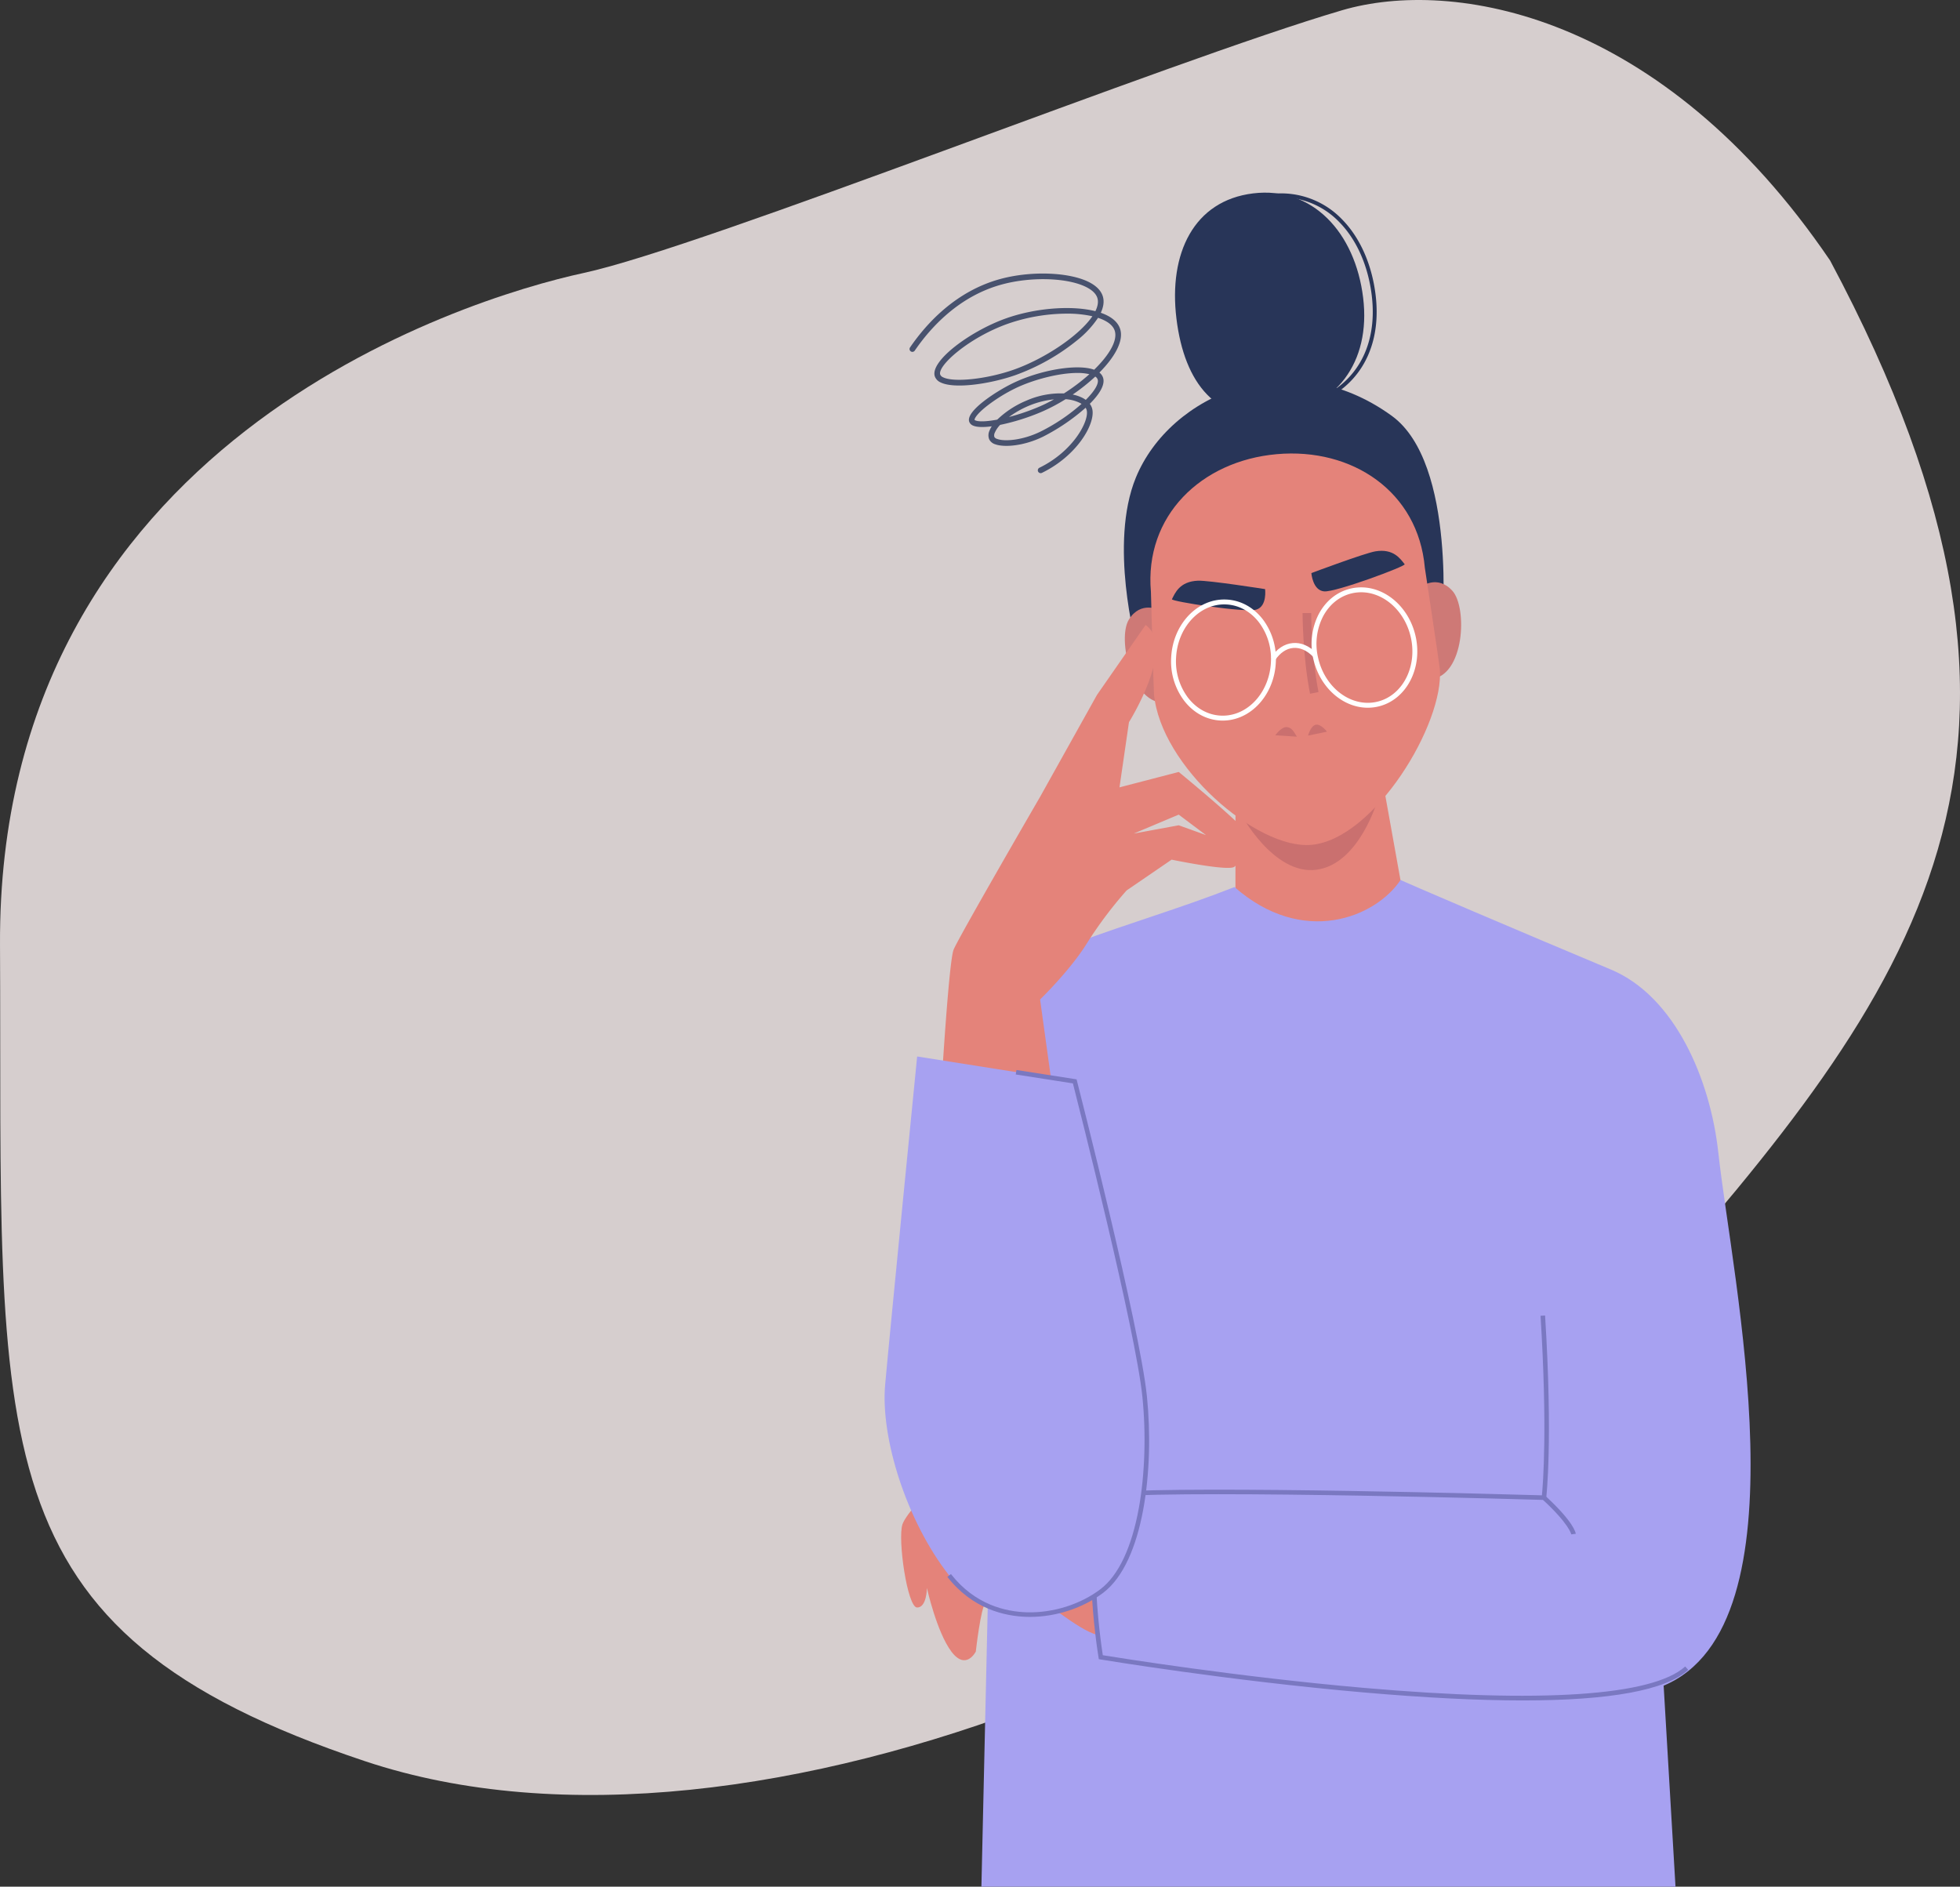 <svg xmlns="http://www.w3.org/2000/svg" width="1088.6" height="1047.937" viewBox="0 0 1088.6 1047.937"><rect x="0" y="0" width="1088.6" height="1047.937" fill="#333333" stroke="none"/><defs><style>.a{fill:#d6cece;}.b{fill:#e4837a;}.c{fill:#ca706f;}.d,.i{fill:#283558;}.e{fill:#ce7976;}.f{fill:#fff;}.g{fill:#a7a1f1;}.h{fill:#7a78c1;}.i{opacity:0.81;}</style></defs><g transform="translate(-166.574 91.28)"><path class="a" d="M1196.972,117.413c-95.982,28.2-353.9,131.356-421.171,145.909S450.17,358.09,451.579,636.459,436.2,1017.265,654.3,1089.944s551.989-77.042,706.9-253.44,253.856-304.681,106.837-580.076C1374.306,118.457,1258.176,99.432,1196.972,117.413Z" transform="translate(-285 -203)"/><g transform="translate(657.889 15.72)"><path class="b" d="M1241.2,777.4l-43.119,44.652-50.3-36.377.088-92.516,76.985-6.82Z" transform="translate(-952.936 -385.856)"/><path class="c" d="M1152,751.582s18.323,34.75,42.332,31.591S1228.45,744,1228.45,744Z" transform="translate(-954.49 -407.087)"/><g transform="translate(132.894 104.349)"><path class="d" d="M1056.589,522.614s-15.3-55.988-.2-92.766c18.984-46.271,85.592-75.341,142.145-34.308,36.318,26.35,27.964,117.7,27.964,117.7l-119.24-38.675Z" transform="translate(-1049.731 -375.915)"/><path class="e" d="M1069.729,576.915s-10.271-5.421-16.9,5.262,1.7,47.813,20.492,46.148S1069.729,576.915,1069.729,576.915Z" transform="translate(-1050.043 -449.412)"/><path class="e" d="M1308.112,555.833s9.148-7.141,17.556,2.21,6.725,47.368-12.061,49.032S1308.112,555.833,1308.112,555.833Z" transform="translate(-1143.18 -441.196)"/><path class="b" d="M1225.461,503.46c-3.734-42.158-40.22-66.736-82.236-63.014s-73.624,34.331-69.889,76.49c0,0,1.464,54.07,1.7,56.681,3.547,40.044,57.074,86.523,87.418,83.835,35.021-3.1,74.014-67.55,71.326-97.9C1233.542,556.943,1225.461,503.46,1225.461,503.46Z" transform="translate(-1058.311 -399.538)"/><g transform="translate(26.682 94.589)"><path class="d" d="M1214.55,537.992s29.588-11.092,35.605-12.08c10.015-1.643,13.789,4.13,16.21,7.173.83,1.047-38.329,15.639-44.729,15.075S1214.55,537.992,1214.55,537.992Z" transform="translate(-1137.096 -525.623)"/><path class="d" d="M1143.713,556.571s-31.219-4.914-37.306-4.671c-10.145.4-12.68,6.819-14.439,10.287-.607,1.19,40.689,7.61,46.846,5.772S1143.713,556.571,1143.713,556.571Z" transform="translate(-1091.962 -535.294)"/></g><g transform="translate(84.1 129.153)"><path class="c" d="M1189.164,680.587c-2.932-.226-6.326,4.548-6.326,4.548l12.007.781C1193.006,683.045,1192.095,680.814,1189.164,680.587Z" transform="translate(-1182.838 -617.239)"/><path class="c" d="M1215.923,678.484c-2.877.6-4.276,6.035-4.276,6.035l10.49-2.182S1218.8,677.885,1215.923,678.484Z" transform="translate(-1193.445 -616.447)"/><path class="c" d="M1210.956,625.146c-4.094-20.71-4.152-44.576-4.152-44.815l4.795,0c0,.234.06,23.647,4.06,43.886Z" transform="translate(-1191.662 -580.329)"/></g><g transform="translate(26.223 114.893)"><path class="f" d="M1122.172,635.574a25.679,25.679,0,0,1-3.569.066c-7.8-.4-14.939-4.3-20.1-10.981a36.288,36.288,0,0,1-7.215-24.114c.877-16.961,12.58-30.729,27.223-32.026a25.332,25.332,0,0,1,3.566-.064c7.8.4,14.941,4.3,20.1,10.979a36.274,36.274,0,0,1,7.217,24.115C1148.518,620.509,1136.816,634.276,1122.172,635.574Zm-3.422-64.339c-13.3,1.178-23.933,13.839-24.74,29.45a33.555,33.555,0,0,0,6.649,22.306c4.669,6.038,11.092,9.563,18.087,9.925a22.989,22.989,0,0,0,3.185-.059c13.3-1.178,23.931-13.838,24.74-29.45a33.545,33.545,0,0,0-6.651-22.306c-4.668-6.037-11.09-9.563-18.083-9.925A22.83,22.83,0,0,0,1118.751,571.235Z" transform="translate(-1091.235 -561.684)"/><path class="f" d="M1248.2,624.514h0c-14.642,1.3-28.584-10.2-32.43-26.742a36.28,36.28,0,0,1,2.864-25.008c3.909-7.481,10.25-12.575,17.86-14.342a25.441,25.441,0,0,1,3.519-.563c14.646-1.3,28.584,10.2,32.431,26.743,4.2,18.065-5.1,35.719-20.721,39.349A25.664,25.664,0,0,1,1248.2,624.514Zm-7.946-63.939a22.813,22.813,0,0,0-3.144.5c-6.822,1.586-12.523,6.185-16.058,12.949a33.528,33.528,0,0,0-2.625,23.128c3.54,15.226,16.234,25.82,29.532,24.642h0a23.015,23.015,0,0,0,3.148-.5c14.158-3.291,22.541-19.477,18.682-36.078C1266.247,569.991,1253.548,559.4,1240.25,560.575Z" transform="translate(-1136.709 -557.759)"/><path class="f" d="M1181.428,616.117l-2.258-1.536c3.241-4.755,7.4-7.486,12.017-7.895s9.193,1.548,13.216,5.659l-1.947,1.908c-3.434-3.507-7.248-5.183-11.029-4.849S1184.191,612.059,1181.428,616.117Z" transform="translate(-1123.61 -575.753)"/></g></g><path class="g" d="M1051.06,818.9c37.912,33.358,78.349,16.931,92.24-3.949-.623.03,68.878,29.725,116.775,49.756,35.573,14.877,55.262,60.986,59.707,101.822,7.563,69.49,49.911,262.378-30.379,295.942l6.581,111.673h-385.5L916.251,1119c-1.832-39.91-23.312-66.456-23.692-76.341-1.316-34.223-17.9-121.752,9.74-155.316S990.409,842.783,1051.06,818.9Z" transform="translate(-856.713 -433.21)"/><path class="b" d="M973.211,1444.09s23.8,19.517,33.011,21.6v-21.6Z" transform="translate(-888.664 -664.844)"/><path class="h" d="M1260.677,1411.674q-37.345,0-88.631-4.468c-74.906-6.533-145.209-18.181-145.91-18.3l-.891-.148-.148-.891c-.506-3.049-12.186-74.87,6.322-91.621l.322-.291.432-.032c48.658-3.63,223.119,1.355,239.16,1.824.609-6.149,3.137-37.353-.761-99.715l2.522-.158c4.38,70.072.663,101.023.624,101.328l-.142,1.141-1.149-.035c-1.883-.057-188.358-5.611-239.624-1.9-16,15.413-6.65,79.786-5.354,88.151,8.427,1.375,74.606,12,144.83,18.127,98.711,8.609,160.482,4.507,178.638-11.859l1.692,1.877C1340.073,1406.007,1309.265,1411.674,1260.677,1411.674Z" transform="translate(-906.258 -574.193)"/><path class="b" d="M952.059,856.1l-7.9-57.256s16.882-16.315,26.21-31.52A226.225,226.225,0,0,1,992.2,738.3l25.009-17.112s31.589,6.582,34.88,3.949,4.26-10.375,4.26-10.375L1021.161,702.1l-25.008,4.607,25.008-10.53s26.983,20.4,27.641,20.4,11.188-4.607,11.847-7.9-39.488-36.2-39.488-36.2l-32.906,8.555,5.266-36.2s26.324-42.12,9.213-53.966l-26.983,38.829-31.59,56.6s-45.41,78.316-48.043,84.9-6.742,75.612-6.742,75.612Z" transform="translate(-857.799 -350.711)"/><path class="b" d="M952.462,1398.931s-48.9,2.717-51.62,5.434-5.433,27.168-5.433,27.168-5.434,10.867-13.584,0-13.584-35.319-13.584-35.319,0,10.867-5.434,10.867-10.867-38.036-8.151-46.186c.933-2.8,4.746-7.836,9.352-13.247,8.814-10.354,20.533-22.072,20.533-22.072l67.921,24.452Z" transform="translate(-844.749 -621.21)"/><path class="g" d="M857.474,970.154,945,983.974s34.88,136.23,38.829,175.059-1.264,97.323-24.956,109.827-59.942,19.822-83.634-10.452-38.171-76.341-35.538-105.957S857.474,970.154,857.474,970.154Z" transform="translate(-839.397 -490.351)"/><path class="h" d="M940.447,1285.8q-.788,0-1.574-.02c-12.529-.312-30.388-4.42-44.317-22.218l1.99-1.557c13.321,17.021,30.4,20.95,42.39,21.248,14.472.355,29.7-4.468,40.745-12.918,9.937-7.6,17.282-23.175,21.242-45.043,3.354-18.522,4.068-41.032,1.961-61.757-3.736-36.743-35.7-162.729-38.59-174.067l-31.742-4.943.389-2.5,33.389,5.2.206.807c.349,1.364,34.949,136.768,38.862,175.246,4.116,40.473-1.7,91.867-24.182,109.063C970.125,1280.82,954.992,1285.8,940.447,1285.8Z" transform="translate(-859.706 -494.721)"/><path class="h" d="M1433.677,1377.849c-.009-.056-1.082-5.708-16.031-19.461l1.711-1.86c15.691,14.435,16.758,20.379,16.827,21.009l-1.256.14Z" transform="translate(-1052.296 -632.605)"/><g transform="translate(161.292 0)"><path class="d" d="M1199.167,269.119c4.432,36.222-15.459,61.6-48.4,65.629s-50.87-17.8-55.29-54.017c-4.436-36.222,9.628-65.528,42.574-69.557S1194.739,232.91,1199.167,269.119Z" transform="translate(-1094.677 -210.76)"/><path class="d" d="M1163,331.439c-28.774,2.549-47.06-16.06-51.494-52.4-2.165-17.694.264-33.291,7.029-45.1,7.2-12.577,19.06-20.209,34.288-22.07.609-.075,1.225-.14,1.832-.194a46.959,46.959,0,0,1,38.777,14.251c9.905,10.081,16.494,24.937,18.562,41.836,2.076,16.989-1.336,31.979-9.87,43.353-8.42,11.218-21.2,18.165-36.977,20.095C1164.422,331.3,1163.7,331.376,1163,331.439Zm-8.155-117.614c-.584.052-1.171.112-1.761.186-14.526,1.775-25.825,9.039-32.678,21-6.534,11.4-8.871,26.537-6.76,43.767,2.076,17.035,7.194,30.057,15.2,38.71,8.813,9.518,20.962,13.419,36.036,11.583,15.175-1.856,27.456-8.512,35.513-19.25,8.2-10.92,11.466-25.374,9.454-41.794s-8.382-30.842-17.958-40.588A44.855,44.855,0,0,0,1154.84,213.826Z" transform="translate(-1100.589 -211.021)"/></g><path class="i" d="M934.134,392.746a1.58,1.58,0,0,1-.691-3c18.618-9.046,27.6-25.744,26.293-31.822a4.562,4.562,0,0,0-.631-1.506,113.3,113.3,0,0,1-23.493,15.993c-10.586,5.254-21.642,6.144-26.672,4.315a5.492,5.492,0,0,1-3.4-2.787,6.164,6.164,0,0,1,.186-4.824,13.732,13.732,0,0,1,1.256-2.391c-4.492.6-8.192.562-10.33-.367a3.75,3.75,0,0,1-2.19-2.148c-2.091-5.856,14.81-16.872,24.324-21.468,15.46-7.469,35.854-10.8,45.061-7.438,8.1-7.9,13.142-16.02,11.452-21.578-.7-2.287-2.63-4.241-5.75-5.806A26.138,26.138,0,0,0,966,306.474a54.843,54.843,0,0,1-11.5,12.4,117.776,117.776,0,0,1-34.5,19.468c-13.989,4.886-33.821,7.8-41.464,3.992a5.842,5.842,0,0,1-3.2-3.375c-2.726-8.514,19.647-25.016,39.194-32.053,16.566-5.964,36.842-7.454,49.994-4.123,1.261-2.552,1.73-4.933,1.2-7.011-.549-2.158-2.264-4.09-5.1-5.741-9.952-5.8-31.074-6.709-48.088-2.069-23.578,6.431-39.314,23.546-48.363,36.771a1.58,1.58,0,0,1-2.607-1.784c9.349-13.663,25.636-31.352,50.139-38.035,17.731-4.835,39.918-3.787,50.51,2.388,3.593,2.094,5.8,4.682,6.569,7.691.658,2.588.22,5.516-1.252,8.681a27.794,27.794,0,0,1,3.433,1.426c3.924,1.969,6.4,4.563,7.356,7.711,2,6.592-3.093,15.53-11.562,24.069a5.981,5.981,0,0,1,1.983,2.7c1.406,3.97-1.948,9.307-7.318,14.649a7.831,7.831,0,0,1,1.4,3.037c1.73,8.017-8.318,25.766-28,35.33A1.571,1.571,0,0,1,934.134,392.746Zm-22.533-26.8a15.074,15.074,0,0,0-2.937,4.332,3.266,3.266,0,0,0-.229,2.4,2.751,2.751,0,0,0,1.585,1.084c4.475,1.629,14.746.511,24.188-4.176a104.281,104.281,0,0,0,22.634-15.311c-.319-.205-.638-.385-.941-.541a20.941,20.941,0,0,0-7.924-2.064,101.052,101.052,0,0,1-13.175,6.958A122.464,122.464,0,0,1,911.6,365.945Zm42.936-28.854c-10.273,0-24.509,3.728-34.377,8.495a90.5,90.5,0,0,0-16.332,10.225c-5.814,4.67-6.52,6.975-6.391,7.336a1.034,1.034,0,0,0,.473.313c1.878.815,6.356.628,12.109-.444A52.214,52.214,0,0,1,926.2,352.469a47.219,47.219,0,0,1,20.862-4,109.645,109.645,0,0,0,14.127-10.681A27.9,27.9,0,0,0,954.536,337.091Zm-12.993,14.67a49.207,49.207,0,0,0-14.1,3.612,54.036,54.036,0,0,0-10.905,6.181,118.539,118.539,0,0,0,17.007-5.831C936.19,354.581,938.875,353.245,941.544,351.761Zm10.388-2.677a21.382,21.382,0,0,1,5.418,1.837,14.112,14.112,0,0,1,1.837,1.125c4.753-4.737,7.437-8.995,6.579-11.421a3.169,3.169,0,0,0-1.3-1.52A105.556,105.556,0,0,1,951.931,349.084Zm-3.311-44.935a101.079,101.079,0,0,0-33.024,5.724c-21.389,7.7-38.844,23.157-37.255,28.117a2.872,2.872,0,0,0,1.6,1.511c5.957,2.97,24.187,1.031,39.014-4.147,17.254-6.026,36.545-18.919,43.906-29.757A63.6,63.6,0,0,0,948.62,304.149Z" transform="translate(-847.458 -236.943)"/></g></g></svg>
